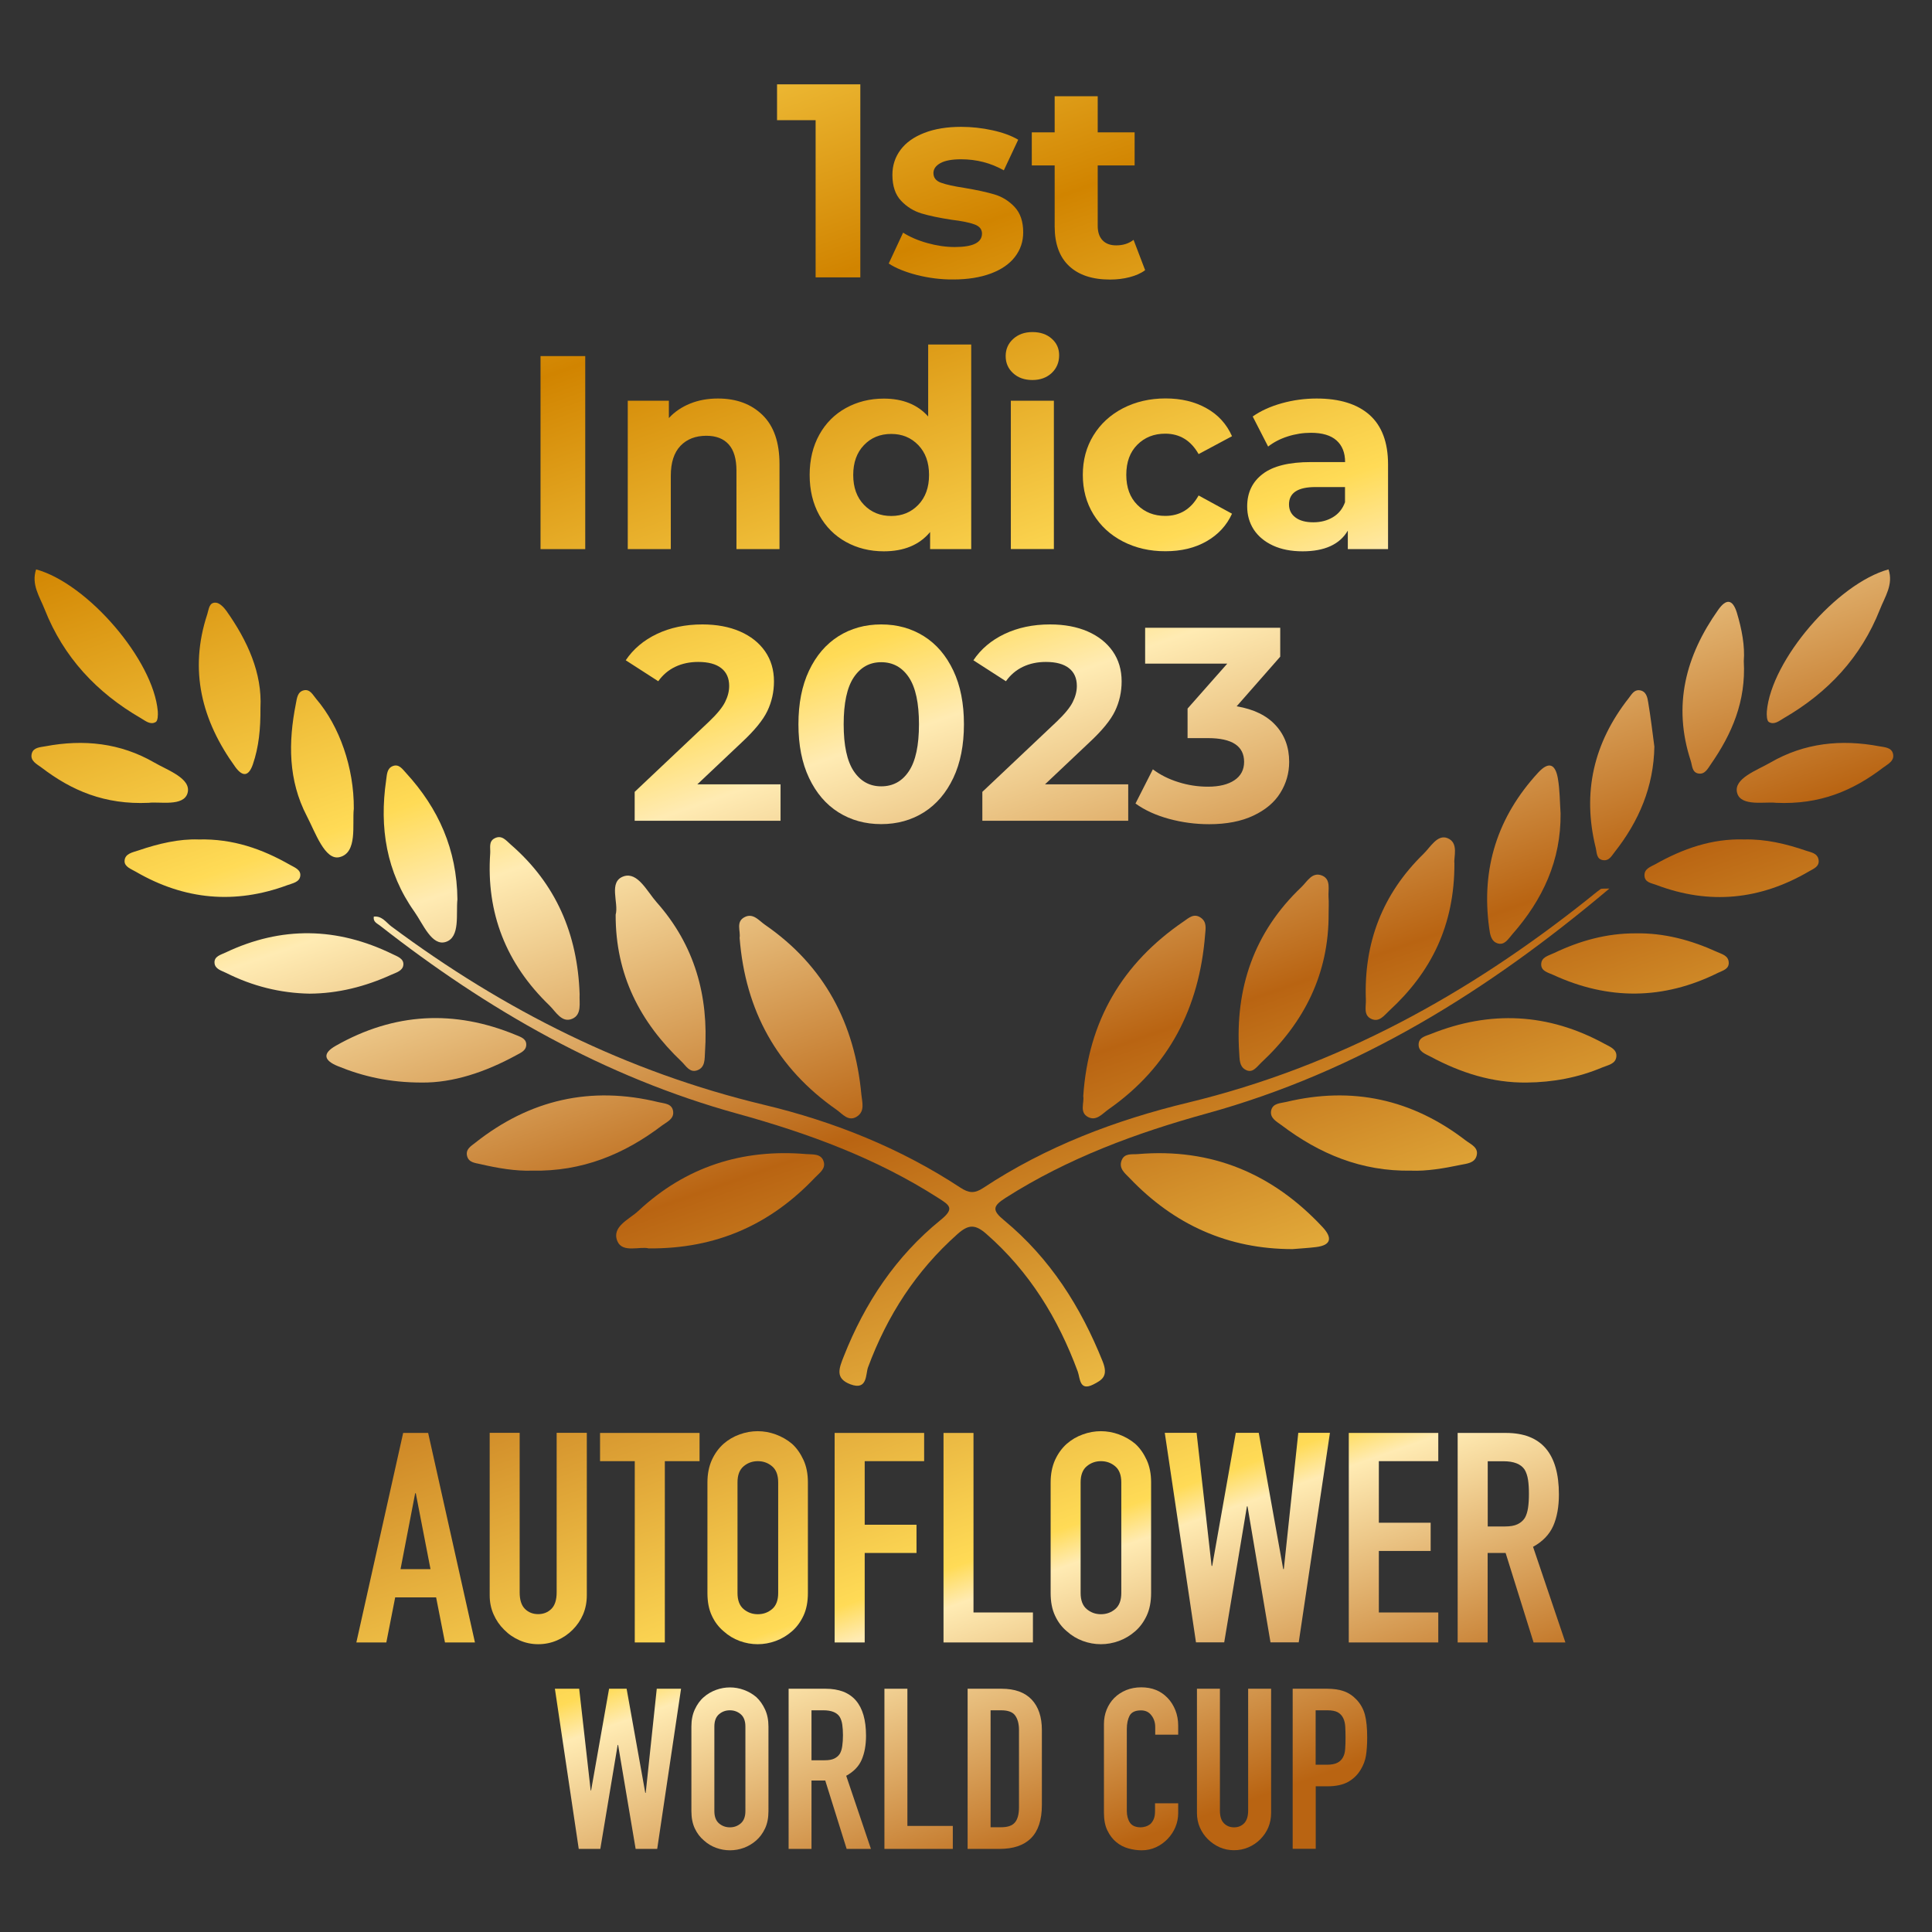 <svg enable-background="new 0 0 220.39 220.39" viewBox="0 0 220.39 220.39" xmlns="http://www.w3.org/2000/svg" xmlns:xlink="http://www.w3.org/1999/xlink"><rect x="0" y="0" width="220.39" height="220.39" fill="#333333" stroke="none"/><linearGradient id="a"><stop offset="0" stop-color="#ffdb56"/><stop offset=".178" stop-color="#d18400"/><stop offset=".365" stop-color="#ffdb56"/><stop offset=".415" stop-color="#ffebb3"/><stop offset=".606" stop-color="#b96412"/><stop offset=".834" stop-color="#ffdb56"/><stop offset=".853" stop-color="#ffebb3"/><stop offset="1" stop-color="#b96412"/></linearGradient><linearGradient id="b" gradientUnits="userSpaceOnUse" x1="75.844" x2="148.291" xlink:href="#a" y1="-3.096" y2="203.361"/><linearGradient id="c" gradientUnits="userSpaceOnUse" x1="52.396" x2="124.843" xlink:href="#a" y1="5.132" y2="211.589"/><linearGradient id="d" gradientUnits="userSpaceOnUse" x1="87.293" x2="159.74" xlink:href="#a" y1="-7.114" y2="199.343"/><linearGradient id="e" gradientUnits="userSpaceOnUse" x1="37.711" x2="110.158" xlink:href="#a" y1="10.285" y2="216.742"/><linearGradient id="f" gradientUnits="userSpaceOnUse" x1="88.93" x2="161.378" xlink:href="#a" y1="-7.688" y2="198.769"/><linearGradient id="g" gradientUnits="userSpaceOnUse" x1="106.524" x2="178.971" xlink:href="#a" y1="-13.862" y2="192.595"/><linearGradient id="h" gradientUnits="userSpaceOnUse" x1="24.859" x2="97.306" xlink:href="#a" y1="14.795" y2="221.252"/><linearGradient id="i" gradientUnits="userSpaceOnUse" x1="39.754" x2="112.201" xlink:href="#a" y1="9.568" y2="216.025"/><linearGradient id="j" gradientUnits="userSpaceOnUse" x1="103.119" x2="175.566" xlink:href="#a" y1="-12.667" y2="193.79"/><linearGradient id="k" gradientUnits="userSpaceOnUse" x1="117.459" x2="189.906" xlink:href="#a" y1="-17.699" y2="188.758"/><linearGradient id="l" gradientUnits="userSpaceOnUse" x1="28.453" x2="100.9" xlink:href="#a" y1="13.534" y2="219.991"/><linearGradient id="m" gradientUnits="userSpaceOnUse" x1="13.221" x2="85.668" xlink:href="#a" y1="18.878" y2="225.336"/><linearGradient id="n" gradientUnits="userSpaceOnUse" x1="124.041" x2="196.488" xlink:href="#a" y1="-20.009" y2="186.448"/><linearGradient id="o" gradientUnits="userSpaceOnUse" x1="19.539" x2="91.987" xlink:href="#a" y1="16.661" y2="223.119"/><linearGradient id="p" gradientUnits="userSpaceOnUse" x1="4.394" x2="76.841" xlink:href="#a" y1="21.976" y2="228.433"/><linearGradient id="q" gradientUnits="userSpaceOnUse" x1="139.075" x2="211.522" xlink:href="#a" y1="-25.284" y2="181.173"/><linearGradient id="r" gradientUnits="userSpaceOnUse" x1="131.651" x2="204.098" xlink:href="#a" y1="-22.679" y2="183.778"/><linearGradient id="s" gradientUnits="userSpaceOnUse" x1="170.041" x2="242.488" xlink:href="#a" y1="-36.15" y2="170.307"/><linearGradient id="t" gradientUnits="userSpaceOnUse" x1="156.896" x2="229.343" xlink:href="#a" y1="-31.538" y2="174.919"/><linearGradient id="u" gradientUnits="userSpaceOnUse" x1="6.23" x2="78.677" xlink:href="#a" y1="21.332" y2="227.789"/><linearGradient id="v" gradientUnits="userSpaceOnUse" x1="-2.016" x2="70.431" xlink:href="#a" y1="24.225" y2="230.683"/><linearGradient id="w" gradientUnits="userSpaceOnUse" x1="144.445" x2="216.892" xlink:href="#a" y1="-27.169" y2="179.289"/><linearGradient id="x" gradientUnits="userSpaceOnUse" x1="12.43" x2="84.877" xlink:href="#a" y1="19.156" y2="225.613"/><linearGradient id="y" gradientUnits="userSpaceOnUse" x1="152.274" x2="224.721" xlink:href="#a" y1="-29.916" y2="176.541"/><linearGradient id="z" gradientUnits="userSpaceOnUse" x1="164.134" x2="236.581" xlink:href="#a" y1="-34.078" y2="172.38"/><linearGradient id="A" gradientUnits="userSpaceOnUse" x1="-5.834" x2="66.613" xlink:href="#a" y1="25.565" y2="232.022"/><linearGradient id="B" gradientUnits="userSpaceOnUse" x1="-9.046" x2="63.402" xlink:href="#a" y1="26.692" y2="233.149"/><linearGradient id="C" gradientUnits="userSpaceOnUse" x1="86.016" x2="158.463" xlink:href="#a" y1="-6.666" y2="199.792"/><linearGradient id="D" gradientUnits="userSpaceOnUse" x1="96.994" x2="169.441" xlink:href="#a" y1="-10.518" y2="195.939"/><linearGradient id="E" gradientUnits="userSpaceOnUse" x1="111.916" x2="184.363" xlink:href="#a" y1="-15.754" y2="190.703"/><linearGradient id="F" gradientUnits="userSpaceOnUse" x1="48.382" x2="120.829" xlink:href="#a" y1="6.54" y2="212.997"/><linearGradient id="G" gradientUnits="userSpaceOnUse" x1="61.06" x2="133.507" xlink:href="#a" y1="2.092" y2="208.549"/><linearGradient id="H" gradientUnits="userSpaceOnUse" x1="82.897" x2="155.344" xlink:href="#a" y1="-5.571" y2="200.886"/><linearGradient id="I" gradientUnits="userSpaceOnUse" x1="96.426" x2="168.873" xlink:href="#a" y1="-10.319" y2="196.138"/><linearGradient id="J" gradientUnits="userSpaceOnUse" x1="108.418" x2="180.865" xlink:href="#a" y1="-14.527" y2="191.931"/><linearGradient id="K" gradientUnits="userSpaceOnUse" x1="124.018" x2="196.465" xlink:href="#a" y1="-20.001" y2="186.456"/><linearGradient id="L" gradientUnits="userSpaceOnUse" x1="52.297" x2="124.745" xlink:href="#a" y1="5.166" y2="211.624"/><linearGradient id="M" gradientUnits="userSpaceOnUse" x1="71.028" x2="143.475" xlink:href="#a" y1="-1.406" y2="205.051"/><linearGradient id="N" gradientUnits="userSpaceOnUse" x1="87.612" x2="160.059" xlink:href="#a" y1="-7.226" y2="199.232"/><linearGradient id="O" gradientUnits="userSpaceOnUse" x1="104.537" x2="176.984" xlink:href="#a" y1="-13.165" y2="193.292"/><linearGradient id="P" gradientUnits="userSpaceOnUse" x1="-7.614" x2="64.833" xlink:href="#a" y1="26.19" y2="232.647"/><linearGradient id="Q" gradientUnits="userSpaceOnUse" x1="7.901" x2="80.348" xlink:href="#a" y1="20.745" y2="227.203"/><linearGradient id="R" gradientUnits="userSpaceOnUse" x1="20.305" x2="92.752" xlink:href="#a" y1="16.393" y2="222.85"/><linearGradient id="S" gradientUnits="userSpaceOnUse" x1="29.505" x2="101.952" xlink:href="#a" y1="13.164" y2="219.621"/><linearGradient id="T" gradientUnits="userSpaceOnUse" x1="41.857" x2="114.305" xlink:href="#a" y1="8.83" y2="215.287"/><linearGradient id="U" gradientUnits="userSpaceOnUse" x1="49.898" x2="122.345" xlink:href="#a" y1="6.008" y2="212.465"/><linearGradient id="V" gradientUnits="userSpaceOnUse" x1="64.359" x2="136.806" xlink:href="#a" y1=".934" y2="207.391"/><linearGradient id="W" gradientUnits="userSpaceOnUse" x1="80.822" x2="153.269" xlink:href="#a" y1="-4.843" y2="201.614"/><linearGradient id="X" gradientUnits="userSpaceOnUse" x1="94.079" x2="166.526" xlink:href="#a" y1="-9.495" y2="196.962"/><linearGradient id="Y" gradientUnits="userSpaceOnUse" x1="104.958" x2="177.405" xlink:href="#a" y1="-13.313" y2="193.144"/><linearGradient id="Z" gradientUnits="userSpaceOnUse" x1="8.281" x2="80.728" xlink:href="#a" y1="20.612" y2="227.069"/><linearGradient id="aa" gradientUnits="userSpaceOnUse" x1="18.431" x2="90.879" xlink:href="#a" y1="17.05" y2="223.507"/><linearGradient id="ab" gradientUnits="userSpaceOnUse" x1="27.735" x2="100.182" xlink:href="#a" y1="13.786" y2="220.243"/><linearGradient id="ac" gradientUnits="userSpaceOnUse" x1="35.298" x2="107.746" xlink:href="#a" y1="11.131" y2="217.589"/><linearGradient id="ad" gradientUnits="userSpaceOnUse" x1="45.802" x2="118.249" xlink:href="#a" y1="7.446" y2="213.903"/><linearGradient id="ae" gradientUnits="userSpaceOnUse" x1="60.171" x2="132.618" xlink:href="#a" y1="2.404" y2="208.861"/><linearGradient id="af" gradientUnits="userSpaceOnUse" x1="70.164" x2="142.611" xlink:href="#a" y1="-1.103" y2="205.354"/><linearGradient id="ag" gradientUnits="userSpaceOnUse" x1="78.811" x2="151.258" xlink:href="#a" y1="-4.137" y2="202.32"/><path d="m183.59 101.36c-13.91 11.73-28.69 20.9-45.94 25.66-8.04 2.22-15.82 5.09-22.92 9.61-1.51.96-1.58 1.43-.17 2.59 5.22 4.32 8.72 9.83 11.23 16.1.66 1.66-.06 2.1-1.09 2.62-1.58.79-1.48-.73-1.76-1.49-2.24-6.06-5.51-11.39-10.42-15.69-1.27-1.11-2.03-1.11-3.29.01-4.73 4.2-8.02 9.3-10.21 15.2-.29.79-.04 2.67-1.99 1.95-1.8-.67-1.32-1.82-.78-3.19 2.41-6.11 5.95-11.43 11.06-15.57 1.63-1.32 1.01-1.68-.29-2.51-7.08-4.54-14.87-7.39-22.91-9.61-15.16-4.19-28.5-11.84-40.79-21.47-.31-.24-.78-.41-.68-1.01.94-.1 1.41.67 1.99 1.11 12.85 9.57 26.87 16.61 42.52 20.36 7.95 1.9 15.51 4.92 22.39 9.44.96.63 1.61.71 2.61.05 7.17-4.74 15.11-7.75 23.41-9.75 17.03-4.12 31.93-12.35 45.53-23.17.49-.39.97-.8 1.47-1.16.11-.1.31-.05 1.03-.08z" fill="url(#b)"/><path d="m84.37 106.98c.13-.77-.46-1.84.57-2.36.99-.51 1.64.41 2.35.89 6.77 4.68 10.22 11.26 10.97 19.35.08.85.43 1.88-.48 2.49-.98.66-1.66-.27-2.34-.75-6.81-4.75-10.42-11.32-11.07-19.62z" fill="url(#c)"/><path d="m123.57 125.05c.57-8.58 4.46-15.17 11.47-19.95.58-.4 1.16-.95 1.93-.42.72.49.56 1.25.5 1.96-.66 8.3-4.1 15.07-11.01 19.9-.7.49-1.39 1.39-2.35.88-1-.54-.41-1.62-.54-2.37z" fill="url(#d)"/><path d="m74 142.41c-.98-.27-2.99.56-3.57-.82-.7-1.66 1.35-2.49 2.38-3.45 5.39-5.03 11.84-7.11 19.16-6.49.75.06 1.76-.09 2.01.93.19.79-.54 1.25-1.02 1.76-5.06 5.33-11.21 8.13-18.96 8.07z" fill="url(#e)"/><path d="m147.45 142.49c-7.37 0-13.52-2.79-18.58-8.09-.55-.57-1.28-1.11-.92-2.04.33-.85 1.2-.65 1.86-.71 8.39-.71 15.36 2.22 21.06 8.33 1.08 1.16 1.08 2.06-.76 2.28-.88.11-1.77.15-2.66.23z" fill="url(#f)"/><path d="m160.99 133.54c-5.72.1-10.49-1.93-14.81-5.19-.55-.41-1.33-.8-1.18-1.64.17-.89 1.08-.85 1.73-1.01 7.51-1.8 14.34-.32 20.46 4.39.59.45 1.56.82 1.23 1.82-.25.77-1.11.83-1.8.97-1.92.4-3.86.73-5.63.66z" fill="url(#g)"/><path d="m60.68 133.54c-1.87.06-3.9-.28-5.91-.75-.56-.13-1.31-.17-1.49-.93-.18-.77.44-1.11.92-1.49 6.22-4.93 13.19-6.53 20.93-4.64.65.16 1.55.14 1.66 1.07.1.86-.73 1.18-1.27 1.59-4.32 3.28-9.11 5.27-14.84 5.15z" fill="url(#h)"/><path d="m70.23 104.34c.38-1.35-.88-3.78.93-4.38 1.59-.52 2.66 1.74 3.75 2.97 4.33 4.88 5.95 10.68 5.51 17.11-.05.75.05 1.73-.9 2.06-.85.29-1.26-.51-1.75-.98-4.74-4.51-7.56-9.89-7.54-16.78z" fill="url(#i)"/><path d="m151.56 104.2c.04 6.86-2.77 12.44-7.71 17.04-.5.47-.97 1.25-1.79.78-.7-.39-.65-1.22-.7-1.93-.49-7.37 1.69-13.76 7.1-18.9.66-.63 1.24-1.81 2.4-1.29.97.44.64 1.56.69 2.43.05.61.01 1.24.01 1.87z" fill="url(#j)"/><path d="m165.91 98.49c.02 7.08-2.67 12.43-7.44 16.81-.56.52-1.13 1.35-2.04.93-.92-.42-.59-1.41-.62-2.16-.25-6.51 1.89-12.1 6.57-16.66.8-.78 1.59-2.26 2.74-1.8 1.33.53.68 2.21.79 2.88z" fill="url(#k)"/><path d="m66.12 113.42c-.06.95.29 2.32-.85 2.8-1.19.5-1.87-.82-2.59-1.52-4.92-4.74-7.24-10.52-6.76-17.38.04-.6-.2-1.33.5-1.69.83-.43 1.32.26 1.84.71 5.17 4.48 7.63 10.22 7.86 17.08z" fill="url(#l)"/><path d="m48.12 123.49c-3.65 0-6.68-.68-9.6-1.88-1.54-.63-1.8-1.42-.21-2.32 6.66-3.78 13.53-4.14 20.58-1.21.47.2 1.1.38 1.14 1.01.05.76-.65 1.01-1.17 1.3-3.5 1.91-7.19 3.14-10.74 3.1z" fill="url(#m)"/><path d="m174.17 123.49c-3.94.05-7.56-1.12-10.99-2.96-.6-.32-1.42-.57-1.35-1.46.06-.75.81-.89 1.37-1.11 6.79-2.73 13.42-2.4 19.85 1.12.59.32 1.44.62 1.33 1.48-.1.83-.98.94-1.61 1.21-2.75 1.16-5.63 1.69-8.6 1.72z" fill="url(#n)"/><path d="m52.18 102.6c-.18 1.63.35 4.31-1.33 4.85-1.59.51-2.59-2.05-3.58-3.45-3.2-4.52-4.01-9.6-3.22-15.01.09-.62.08-1.33.75-1.6.72-.28 1.11.35 1.53.8 3.69 4.03 5.79 8.71 5.85 14.41z" fill="url(#o)"/><path d="m35.32 113.35c-3.35-.06-6.52-.86-9.51-2.36-.54-.27-1.29-.44-1.34-1.15-.05-.75.71-.92 1.26-1.18 6.38-3.03 12.73-2.9 19.05.18.55.27 1.31.51 1.23 1.24-.07.67-.83.87-1.39 1.12-2.95 1.34-6.04 2.13-9.3 2.15z" fill="url(#p)"/><path d="m186.56 106.47c3.28-.06 6.35.77 9.31 2.12.55.25 1.27.41 1.33 1.16.07.8-.68.96-1.21 1.22-6.24 3.1-12.52 3.14-18.83.23-.55-.25-1.32-.41-1.35-1.14-.03-.89.85-1.04 1.46-1.34 2.95-1.41 6.02-2.26 9.29-2.25z" fill="url(#q)"/><path d="m178.02 92.78c.06 5.37-2.04 9.86-5.51 13.8-.45.51-.88 1.31-1.71 1.02-.75-.26-.83-1.09-.93-1.78-.92-6.77.96-12.65 5.59-17.68 1.28-1.39 1.98-.89 2.25.65.23 1.31.22 2.66.31 3.99z" fill="url(#r)"/><path d="m215.43 64.95c.58 1.72-.41 3.12-.98 4.57-2.15 5.45-5.93 9.49-10.96 12.4-.53.31-1.1.81-1.71.44-.24-.14-.26-.81-.23-1.22.5-5.82 7.97-14.55 13.88-16.19z" fill="url(#s)"/><path d="m198.92 75.42c.26 4.6-1.36 8.3-3.75 11.75-.35.5-.68 1.19-1.41 1.07-.76-.12-.71-.91-.9-1.48-2.06-6.3-.57-11.95 3.14-17.19.9-1.28 1.64-1.26 2.13.32.57 1.89.93 3.81.79 5.53z" fill="url(#t)"/><path d="m29.71 80.74c.02 2.44-.19 4.47-.86 6.44-.47 1.37-1.15 1.49-2.01.31-3.83-5.29-5.3-11.02-3.2-17.41.19-.58.2-1.39.99-1.33.42.03.91.53 1.2.94 2.41 3.41 4.09 7.1 3.88 11.05z" fill="url(#u)"/><path d="m22.65 95.76c3.93-.1 7.26 1.09 10.42 2.89.52.3 1.29.56 1.18 1.29-.1.7-.89.82-1.46 1.03-5.99 2.22-11.76 1.68-17.28-1.52-.53-.31-1.32-.57-1.3-1.23.02-.85.94-.99 1.59-1.21 2.29-.78 4.64-1.33 6.85-1.25z" fill="url(#v)"/><path d="m188.72 85.17c-.08 4.58-1.76 8.52-4.55 12.05-.32.41-.6.96-1.22.91-.86-.07-.78-.85-.92-1.42-1.56-6.31-.23-11.99 3.77-17.08.32-.41.61-.97 1.23-.89.77.1.9.82.99 1.4.28 1.67.48 3.35.7 5.03z" fill="url(#w)"/><path d="m40.36 92.24c-.2 1.8.46 5.04-1.64 5.54-1.66.39-2.75-2.83-3.72-4.69-2.13-4.09-2.12-8.42-1.25-12.81.12-.6.17-1.35.89-1.53.74-.18 1.05.54 1.45 1 2.63 3.08 4.3 7.82 4.27 12.49z" fill="url(#x)"/><path d="m198.97 95.76c2.44-.06 4.77.5 7.05 1.28.55.19 1.3.27 1.43 1.03.13.79-.58 1.03-1.09 1.33-5.57 3.26-11.38 3.84-17.44 1.54-.55-.21-1.32-.27-1.33-1.09-.01-.76.7-.97 1.23-1.26 3.14-1.77 6.47-2.95 10.15-2.83z" fill="url(#y)"/><path d="m202.59 91.58c-1.18-.16-4 .47-4.43-1.13-.44-1.65 2.26-2.57 3.81-3.47 3.86-2.23 8.05-2.67 12.4-1.85.61.11 1.37.13 1.56.81.24.86-.58 1.22-1.12 1.63-3.42 2.61-7.19 4.24-12.22 4.01z" fill="url(#z)"/><path d="m4.12 64.95c-.58 1.72.41 3.12.98 4.57 2.15 5.45 5.93 9.49 10.96 12.4.53.31 1.1.81 1.71.44.24-.14.26-.81.23-1.22-.5-5.82-7.96-14.55-13.88-16.19z" fill="url(#A)"/><path d="m16.97 91.58c1.18-.16 4 .47 4.43-1.13.44-1.65-2.26-2.57-3.81-3.47-3.86-2.23-8.05-2.67-12.4-1.85-.61.11-1.37.13-1.56.81-.24.86.58 1.22 1.12 1.63 3.42 2.61 7.19 4.24 12.22 4.01z" fill="url(#B)"/><path d="m98.14 9.62v22.02h-5.1v-17.93h-4.4v-4.09z" fill="url(#C)"/><path d="m104.59 31.37c-1.34-.35-2.41-.78-3.21-1.31l1.64-3.52c.75.48 1.67.88 2.74 1.18s2.12.46 3.15.46c2.08 0 3.11-.51 3.11-1.54 0-.48-.28-.83-.85-1.04s-1.44-.39-2.61-.53c-1.38-.21-2.53-.45-3.43-.72s-1.68-.75-2.34-1.45-.99-1.68-.99-2.96c0-1.07.31-2.02.93-2.85s1.52-1.47 2.71-1.93c1.18-.46 2.58-.69 4.2-.69 1.19 0 2.38.13 3.57.39 1.18.26 2.17.62 2.94 1.08l-1.64 3.49c-1.49-.84-3.11-1.26-4.88-1.26-1.05 0-1.84.15-2.36.44s-.79.67-.79 1.13c0 .52.28.89.85 1.1s1.47.41 2.71.6c1.38.23 2.52.48 3.4.74s1.65.74 2.3 1.43.98 1.66.98 2.89c0 1.05-.31 1.98-.94 2.8s-1.55 1.45-2.75 1.9c-1.21.45-2.64.68-4.29.68-1.44.01-2.81-.17-4.15-.51z" fill="url(#D)"/><path d="m130.63 30.82c-.48.36-1.08.62-1.78.8s-1.44.27-2.22.27c-2.01 0-3.57-.51-4.67-1.54s-1.65-2.54-1.65-4.53v-6.95h-2.61v-3.77h2.61v-4.12h4.91v4.12h4.21v3.77h-4.21v6.89c0 .71.18 1.26.55 1.65s.89.58 1.56.58c.78 0 1.44-.21 1.98-.63z" fill="url(#E)"/><path d="m61.66 40.62h5.1v22.02h-5.1z" fill="url(#F)"/><path d="m86.99 47.35c1.29 1.26 1.93 3.12 1.93 5.6v9.69h-4.91v-8.94c0-1.34-.29-2.34-.88-3s-1.44-.99-2.55-.99c-1.24 0-2.22.38-2.96 1.15-.73.77-1.1 1.9-1.1 3.41v8.37h-4.91v-16.93h4.69v1.98c.65-.71 1.46-1.26 2.42-1.65s2.02-.58 3.18-.58c2.11 0 3.8.63 5.09 1.89z" fill="url(#G)"/><path d="m110.79 39.3v23.34h-4.69v-1.95c-1.22 1.47-2.98 2.2-5.28 2.2-1.59 0-3.04-.36-4.32-1.07-1.29-.71-2.3-1.73-3.04-3.05-.73-1.32-1.1-2.85-1.1-4.59s.37-3.27 1.1-4.59 1.75-2.34 3.04-3.05 2.73-1.07 4.32-1.07c2.16 0 3.85.68 5.06 2.04v-8.21zm-6.04 18.29c.82-.85 1.23-1.99 1.23-3.41 0-1.43-.41-2.56-1.23-3.41s-1.85-1.27-3.08-1.27c-1.26 0-2.3.42-3.11 1.27-.82.85-1.23 1.99-1.23 3.41 0 1.43.41 2.56 1.23 3.41s1.86 1.27 3.11 1.27c1.23 0 2.26-.42 3.08-1.27z" fill="url(#H)"/><path d="m115.57 42.57c-.57-.52-.85-1.17-.85-1.95s.28-1.43.85-1.95 1.3-.79 2.2-.79 1.64.25 2.2.75c.57.5.85 1.13.85 1.89 0 .82-.28 1.49-.85 2.03-.57.53-1.3.8-2.2.8s-1.64-.26-2.2-.78zm-.26 3.14h4.91v16.92h-4.91z" fill="url(#I)"/><path d="m128.1 61.77c-1.44-.74-2.56-1.78-3.37-3.1s-1.21-2.82-1.21-4.5.4-3.18 1.21-4.5 1.93-2.35 3.37-3.1c1.44-.74 3.06-1.12 4.86-1.12 1.78 0 3.34.37 4.67 1.12 1.33.74 2.3 1.81 2.91 3.19l-3.81 2.04c-.88-1.55-2.15-2.33-3.81-2.33-1.28 0-2.34.42-3.18 1.26s-1.26 1.98-1.26 3.43.42 2.59 1.26 3.43 1.9 1.26 3.18 1.26c1.68 0 2.95-.78 3.81-2.33l3.81 2.08c-.61 1.34-1.58 2.39-2.91 3.15s-2.89 1.13-4.67 1.13c-1.8.01-3.42-.37-4.86-1.11z" fill="url(#J)"/><path d="m156.23 47.33c1.4 1.25 2.11 3.13 2.11 5.65v9.66h-4.59v-2.11c-.92 1.57-2.64 2.36-5.16 2.36-1.3 0-2.43-.22-3.38-.66s-1.68-1.05-2.19-1.82c-.5-.78-.75-1.66-.75-2.64 0-1.57.59-2.81 1.78-3.71 1.18-.9 3.01-1.35 5.49-1.35h3.9c0-1.07-.33-1.89-.98-2.47s-1.62-.87-2.92-.87c-.9 0-1.79.14-2.66.42s-1.61.67-2.22 1.15l-1.76-3.43c.92-.65 2.03-1.15 3.32-1.51s2.62-.54 3.98-.54c2.62 0 4.63.63 6.03 1.87zm-4.18 11.67c.65-.39 1.11-.96 1.38-1.71v-1.73h-3.37c-2.01 0-3.02.66-3.02 1.98 0 .63.25 1.13.74 1.49.49.37 1.17.55 2.03.55.85 0 1.59-.19 2.24-.58z" fill="url(#K)"/><path d="m89.04 89.48v4.15h-16.64v-3.3l8.49-8.02c.9-.86 1.51-1.6 1.82-2.22s.47-1.23.47-1.84c0-.88-.3-1.56-.9-2.03s-1.47-.71-2.63-.71c-.96 0-1.83.18-2.61.55s-1.43.92-1.95 1.65l-3.71-2.39c.86-1.28 2.04-2.28 3.55-3s3.24-1.09 5.19-1.09c1.64 0 3.07.27 4.29.8s2.18 1.29 2.86 2.26c.68.98 1.02 2.12 1.02 3.44 0 1.19-.25 2.32-.75 3.37s-1.48 2.24-2.93 3.59l-5.06 4.78h9.49z" fill="url(#L)"/><path d="m95.64 92.66c-1.43-.9-2.54-2.21-3.35-3.92s-1.21-3.75-1.21-6.12.4-4.41 1.21-6.12 1.92-3.01 3.35-3.92c1.43-.9 3.05-1.35 4.88-1.35s3.45.45 4.88 1.35 2.54 2.21 3.35 3.92 1.21 3.75 1.21 6.12-.4 4.41-1.21 6.12-1.92 3.01-3.35 3.92c-1.43.9-3.05 1.35-4.88 1.35s-3.45-.45-4.88-1.35zm8.04-4.69c.77-1.15 1.15-2.94 1.15-5.35s-.38-4.19-1.15-5.35c-.77-1.15-1.82-1.73-3.16-1.73-1.32 0-2.36.58-3.13 1.73s-1.15 2.94-1.15 5.35.38 4.19 1.15 5.35c.77 1.15 1.81 1.73 3.13 1.73 1.34 0 2.39-.57 3.16-1.73z" fill="url(#M)"/><path d="m128.7 89.48v4.15h-16.64v-3.3l8.49-8.02c.9-.86 1.51-1.6 1.82-2.22s.47-1.23.47-1.84c0-.88-.3-1.56-.9-2.03s-1.47-.71-2.63-.71c-.96 0-1.83.18-2.61.55s-1.43.92-1.95 1.65l-3.71-2.39c.86-1.28 2.04-2.28 3.55-3s3.24-1.09 5.19-1.09c1.64 0 3.07.27 4.29.8s2.18 1.29 2.86 2.26c.68.98 1.02 2.12 1.02 3.44 0 1.19-.25 2.32-.75 3.37s-1.48 2.24-2.93 3.59l-5.06 4.78h9.49z" fill="url(#N)"/><path d="m145.52 82.74c1.03 1.12 1.54 2.51 1.54 4.17 0 1.28-.34 2.46-1.01 3.54s-1.69 1.94-3.07 2.59c-1.37.65-3.06.98-5.05.98-1.55 0-3.08-.2-4.58-.61s-2.77-.99-3.82-1.75l1.98-3.9c.84.63 1.81 1.12 2.91 1.46 1.1.35 2.23.52 3.38.52 1.28 0 2.29-.25 3.02-.74s1.1-1.19 1.1-2.09c0-1.8-1.37-2.71-4.12-2.71h-2.33v-3.37l4.53-5.13h-9.37v-4.09h15.41v3.3l-4.97 5.66c1.95.33 3.43 1.05 4.45 2.17z" fill="url(#O)"/><path d="m40.65 187.36 5.34-23.9h2.85l5.34 23.9h-3.42l-1.01-5.14h-4.67l-1.01 5.14zm8.46-8.36-1.68-8.66h-.07l-1.67 8.66z" fill="url(#P)"/><path d="m66.94 163.45v18.53c0 .78-.14 1.51-.42 2.17s-.68 1.25-1.19 1.76c-.52.52-1.11.92-1.78 1.21s-1.39.44-2.15.44-1.47-.15-2.13-.44-1.25-.69-1.76-1.21c-.52-.51-.92-1.1-1.21-1.76s-.44-1.38-.44-2.17v-18.53h3.42v18.2c0 .85.2 1.48.6 1.88s.91.6 1.51.6 1.11-.2 1.51-.6.6-1.03.6-1.88v-18.2z" fill="url(#Q)"/><path d="m72.41 187.36v-20.68h-3.96v-3.22h11.35v3.22h-3.96v20.68z" fill="url(#R)"/><path d="m80.7 169.1c0-.96.17-1.81.5-2.55.34-.74.78-1.35 1.34-1.85.54-.47 1.15-.83 1.83-1.07.68-.25 1.37-.37 2.06-.37s1.38.12 2.06.37 1.3.6 1.86 1.07c.54.49.97 1.11 1.31 1.85s.5 1.59.5 2.55v12.62c0 1.01-.17 1.87-.5 2.58-.34.72-.77 1.31-1.31 1.78-.56.49-1.18.86-1.86 1.11s-1.37.37-2.06.37-1.38-.12-2.06-.37-1.29-.62-1.83-1.11c-.56-.47-1.01-1.06-1.34-1.78-.34-.72-.5-1.58-.5-2.58zm3.43 12.62c0 .83.23 1.44.69 1.83s1 .59 1.63.59 1.17-.2 1.63-.59.69-1 .69-1.83v-12.62c0-.83-.23-1.44-.69-1.83s-1-.59-1.63-.59-1.17.2-1.63.59-.69 1-.69 1.83z" fill="url(#S)"/><path d="m95.21 187.36v-23.9h10.21v3.22h-6.78v7.25h5.91v3.22h-5.91v10.21z" fill="url(#T)"/><path d="m107.63 187.36v-23.9h3.42v20.48h6.78v3.42z" fill="url(#U)"/><path d="m119.85 169.1c0-.96.17-1.81.5-2.55.34-.74.78-1.35 1.34-1.85.54-.47 1.15-.83 1.83-1.07.68-.25 1.37-.37 2.06-.37s1.38.12 2.06.37 1.3.6 1.86 1.07c.54.49.97 1.11 1.31 1.85s.5 1.59.5 2.55v12.62c0 1.01-.17 1.87-.5 2.58-.34.72-.77 1.31-1.31 1.78-.56.49-1.18.86-1.86 1.11s-1.37.37-2.06.37-1.38-.12-2.06-.37-1.29-.62-1.83-1.11c-.56-.47-1.01-1.06-1.34-1.78-.34-.72-.5-1.58-.5-2.58zm3.42 12.62c0 .83.23 1.44.69 1.83s1 .59 1.63.59 1.17-.2 1.63-.59.69-1 .69-1.83v-12.62c0-.83-.23-1.44-.69-1.83s-1-.59-1.63-.59-1.17.2-1.63.59-.69 1-.69 1.83z" fill="url(#V)"/><path d="m151.71 163.45-3.56 23.9h-3.22l-2.62-15.51h-.07l-2.59 15.51h-3.22l-3.56-23.9h3.63l1.71 15.18h.07l2.69-15.18h2.62l2.79 15.54h.07l1.65-15.54z" fill="url(#W)"/><path d="m153.86 187.36v-23.9h10.21v3.22h-6.78v7.02h5.91v3.22h-5.91v7.02h6.78v3.42z" fill="url(#X)"/><path d="m166.28 187.36v-23.9h5.51c4.03 0 6.04 2.34 6.04 7.02 0 1.41-.22 2.61-.65 3.59-.44.98-1.2 1.78-2.3 2.38l3.69 10.91h-3.63l-3.19-10.21h-2.05v10.21zm3.43-20.68v7.45h1.95c.6 0 1.09-.08 1.44-.25.36-.17.64-.41.84-.72.18-.31.3-.7.37-1.16s.1-.99.1-1.59-.03-1.14-.1-1.59c-.07-.46-.2-.86-.4-1.19-.43-.63-1.23-.94-2.42-.94h-1.78z" fill="url(#Y)"/><path d="m77.69 192.64-2.72 18.27h-2.46l-2-11.86h-.05l-1.98 11.86h-2.46l-2.72-18.27h2.77l1.31 11.6h.05l2.05-11.6h2l2.13 11.88h.05l1.26-11.88z" fill="url(#Z)"/><path d="m78.87 196.95c0-.74.13-1.39.39-1.95s.6-1.04 1.03-1.41c.41-.36.88-.63 1.4-.82s1.05-.28 1.58-.28 1.06.09 1.58.28 1 .46 1.42.82c.41.38.74.85 1 1.41s.39 1.21.39 1.95v9.65c0 .77-.13 1.43-.39 1.98s-.59 1-1 1.36c-.43.38-.9.66-1.42.85s-1.05.28-1.58.28-1.06-.09-1.58-.28-.99-.47-1.4-.85c-.43-.36-.77-.81-1.03-1.36s-.39-1.21-.39-1.98zm2.62 9.65c0 .63.18 1.1.53 1.4s.77.45 1.24.45c.48 0 .89-.15 1.24-.45s.53-.77.53-1.4v-9.65c0-.63-.18-1.1-.53-1.4s-.77-.45-1.24-.45c-.48 0-.89.15-1.24.45s-.53.77-.53 1.4z" fill="url(#aa)"/><path d="m89.96 210.91v-18.27h4.21c3.08 0 4.62 1.79 4.62 5.36 0 1.08-.17 1.99-.5 2.75s-.92 1.36-1.76 1.82l2.82 8.34h-2.77l-2.44-7.8h-1.57v7.8zm2.61-15.81v5.7h1.49c.46 0 .83-.06 1.1-.19s.49-.31.64-.55c.14-.24.23-.53.28-.89s.08-.76.08-1.22-.03-.87-.08-1.22-.15-.65-.31-.91c-.33-.48-.94-.72-1.85-.72z" fill="url(#ab)"/><path d="m100.89 210.91v-18.27h2.62v15.65h5.18v2.62z" fill="url(#ac)"/><path d="m110.38 210.91v-18.27h3.87c1.51 0 2.65.41 3.43 1.23s1.17 1.98 1.17 3.49v8.54c0 1.71-.42 2.97-1.24 3.79s-2.02 1.22-3.58 1.22zm2.62-15.81v13.34h1.21c.74 0 1.26-.18 1.57-.55s.46-.95.46-1.73v-8.8c0-.72-.15-1.27-.44-1.67s-.82-.59-1.59-.59z" fill="url(#ad)"/><path d="m134.4 205.7v1.13c0 .56-.11 1.1-.32 1.6s-.51.95-.89 1.35c-.38.39-.82.71-1.32.94s-1.05.35-1.63.35c-.5 0-1-.07-1.51-.21s-.98-.38-1.39-.72-.75-.78-1.01-1.32c-.27-.54-.4-1.23-.4-2.07v-10.06c0-.6.1-1.15.31-1.67.21-.51.5-.96.87-1.33.38-.38.83-.67 1.35-.89.52-.21 1.1-.32 1.73-.32 1.23 0 2.23.4 3 1.21.38.39.67.86.89 1.4.21.54.32 1.12.32 1.76v1.03h-2.62v-.88c0-.51-.15-.96-.44-1.33-.29-.38-.68-.56-1.18-.56-.65 0-1.08.2-1.3.6-.21.4-.32.91-.32 1.53v9.34c0 .53.12.98.35 1.33s.65.54 1.24.54c.17 0 .35-.03.55-.09s.38-.16.55-.29c.15-.14.28-.33.38-.56.1-.24.15-.54.15-.9v-.9h2.64z" fill="url(#ae)"/><path d="m145 192.64v14.16c0 .6-.11 1.15-.32 1.66-.21.5-.52.95-.91 1.35-.39.39-.85.7-1.36.92s-1.06.33-1.64.33-1.12-.11-1.63-.33c-.5-.22-.95-.53-1.35-.92-.39-.39-.7-.84-.92-1.35-.22-.5-.33-1.06-.33-1.66v-14.16h2.62v13.91c0 .65.15 1.13.46 1.44s.69.46 1.15.46.85-.15 1.15-.46.46-.79.46-1.44v-13.91z" fill="url(#af)"/><path d="m147.46 210.91v-18.27h3.93c.72 0 1.35.09 1.9.28s1.04.52 1.49 1c.44.48.75 1.04.92 1.68s.26 1.51.26 2.6c0 .82-.05 1.51-.14 2.08-.09.56-.3 1.09-.6 1.59-.36.6-.84 1.06-1.44 1.4-.6.33-1.39.5-2.36.5h-1.33v7.13h-2.63zm2.62-15.81v6.21h1.26c.53 0 .94-.08 1.23-.23s.5-.37.64-.64c.14-.26.22-.57.24-.95.03-.38.04-.8.04-1.26 0-.43-.01-.83-.03-1.22s-.09-.72-.23-1.01-.34-.51-.62-.67c-.27-.15-.67-.23-1.18-.23z" fill="url(#ag)"/></svg>